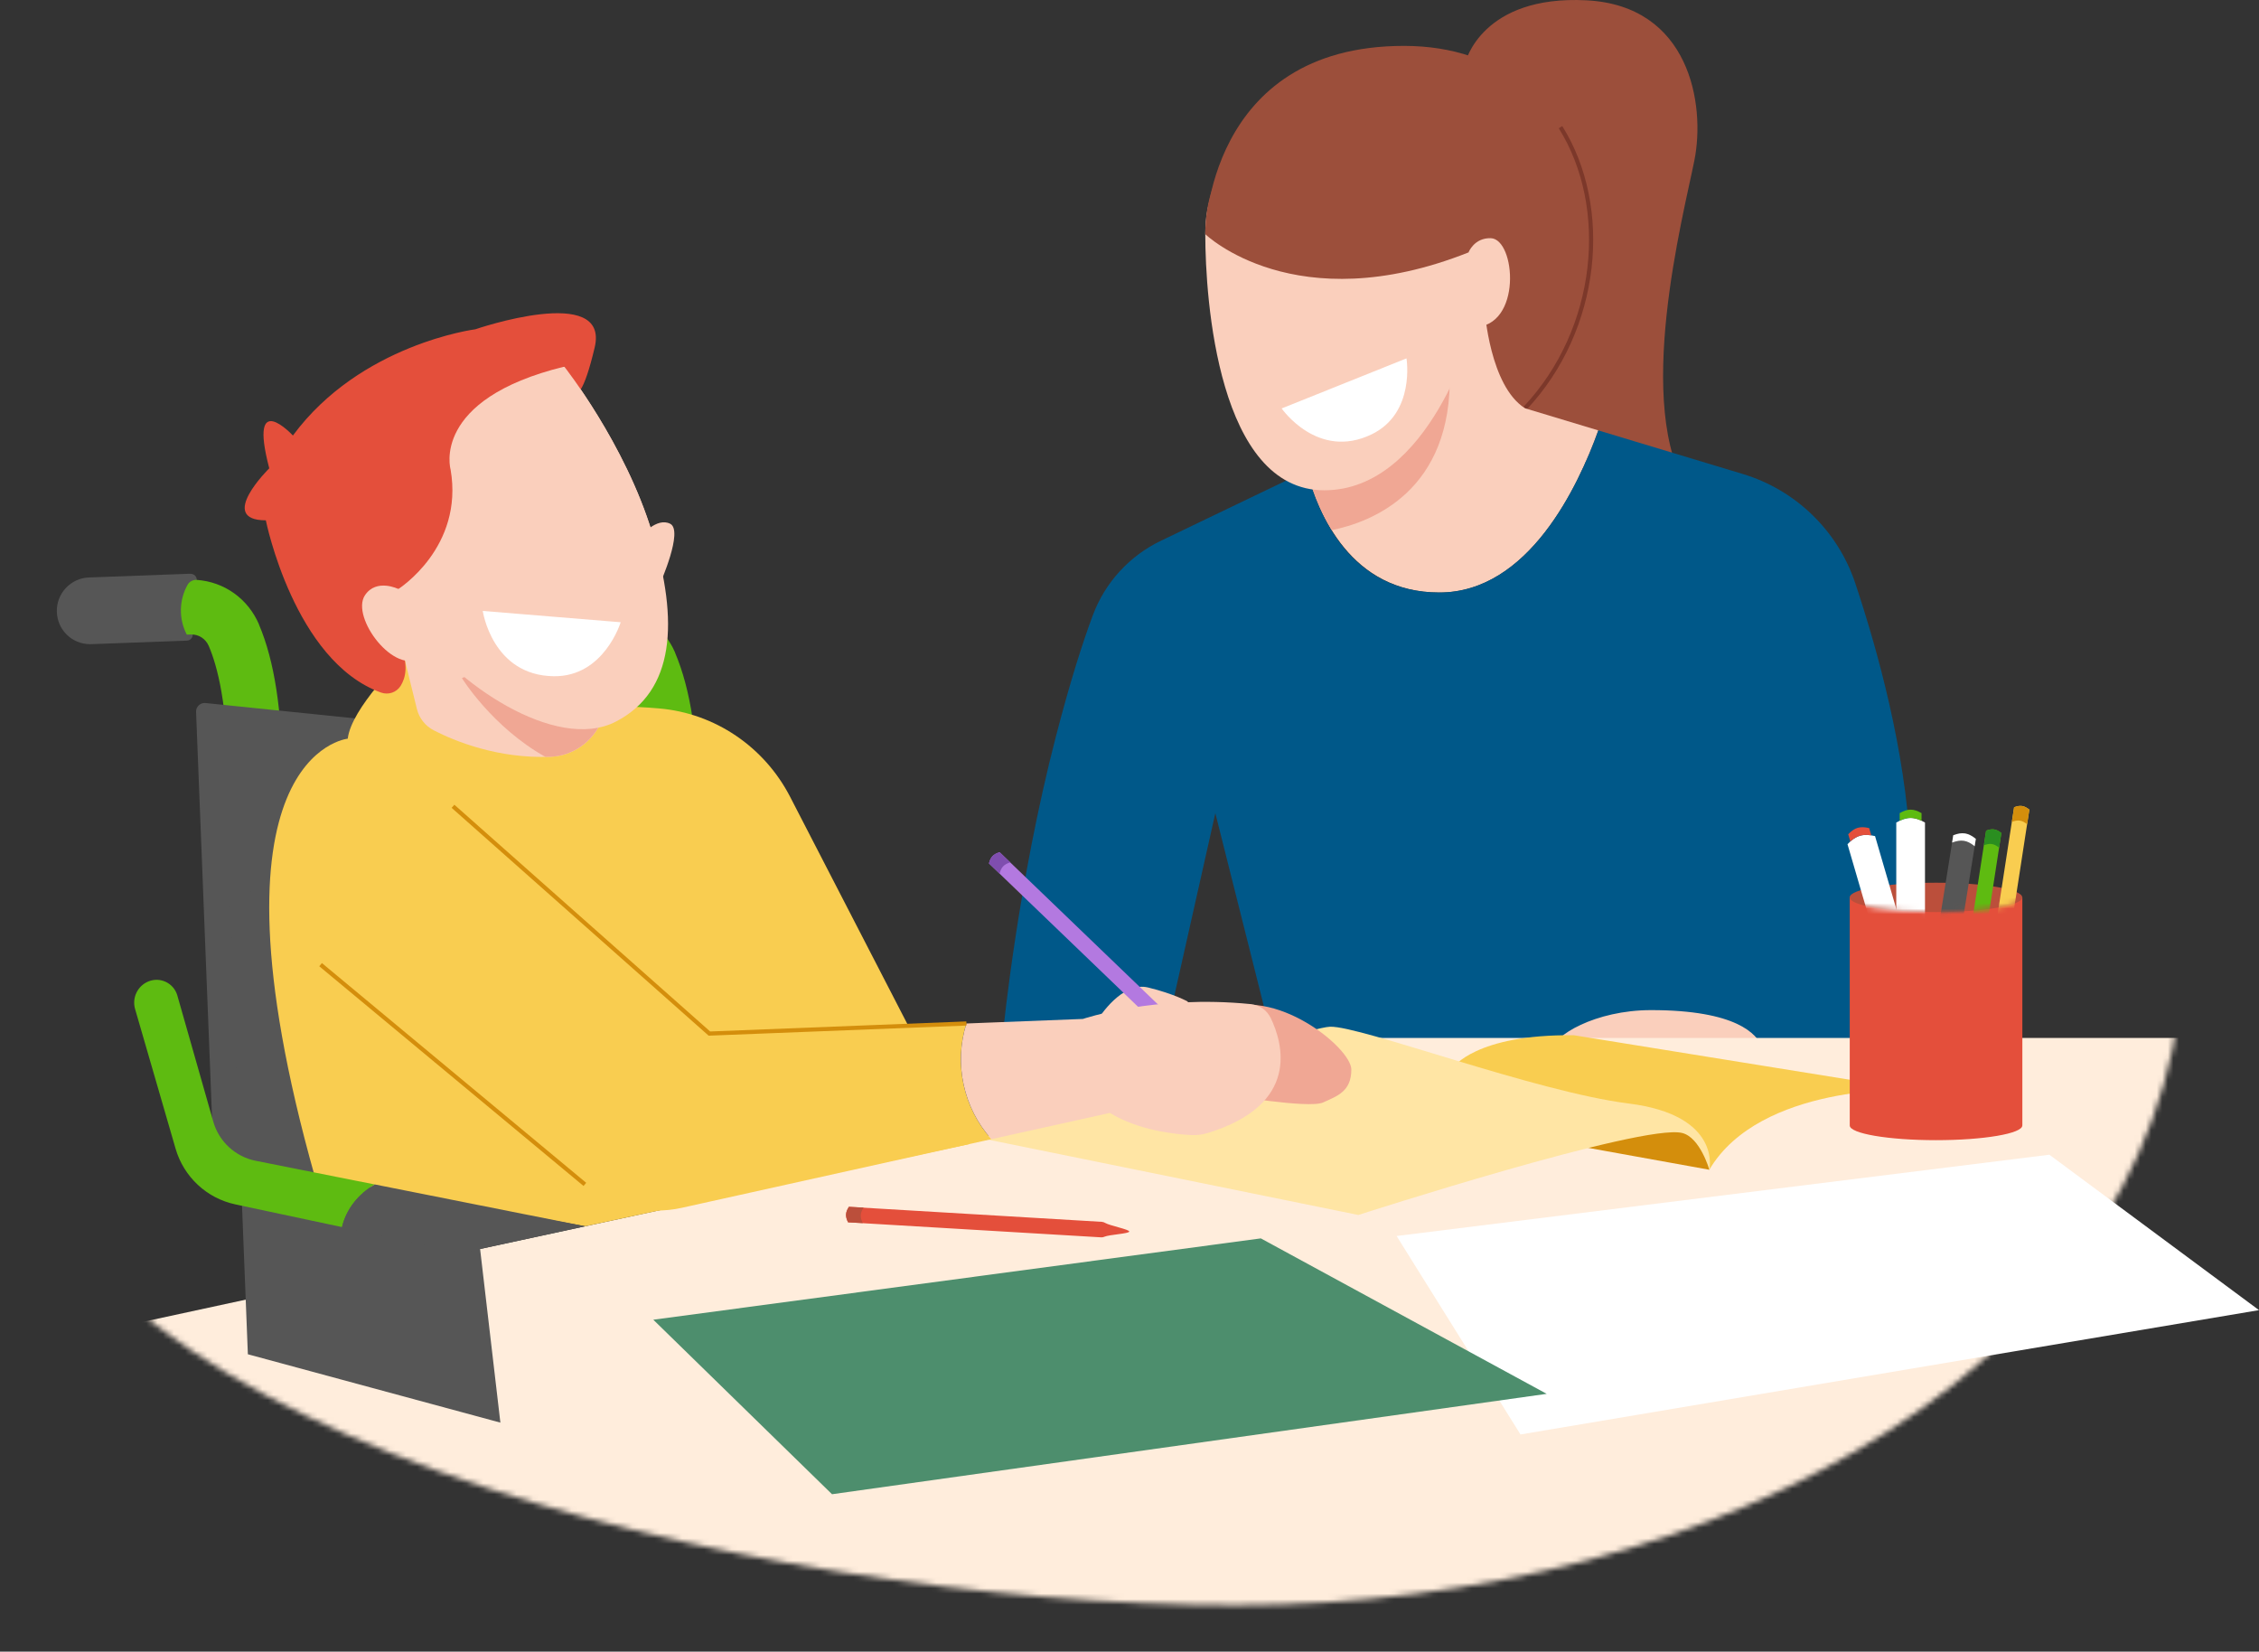 <?xml version="1.0" encoding="UTF-8"?>
<svg xmlns="http://www.w3.org/2000/svg" width="409" height="299" viewBox="0 0 409 299" fill="none">
  <rect x="0" y="0" width="409" height="299" fill="#333333" stroke="none"/>
  <g clip-path="url(#clip0_349_2794)">
    <path d="M265.331 11.234C265.331 11.234 268.28 -0.921 287.241 0.057C305.95 1.027 308.785 18.93 306.779 29.015C304.772 39.099 295.641 73.731 305.869 89.123C305.869 89.123 266.793 77.579 266.793 77.025C266.793 76.47 265.331 11.234 265.331 11.234Z" fill="#9C4F3B"></path>
    <path d="M218.221 42.393C218.221 42.393 218.4 8.307 254.193 8.307C289.987 8.307 297.655 51.01 276.103 73.91L218.213 42.393H218.221Z" fill="#9C4F3B"></path>
    <path d="M282.537 23.023C291.628 37.542 289.572 59.594 276.103 73.91" stroke="#7C382A" stroke-width="0.75" stroke-miterlimit="10"></path>
    <path d="M260.587 107.262C276.753 107.262 285.762 88.006 289.378 77.913L276.111 73.91C269.718 69.875 268.808 56.138 268.808 56.138L260.774 55.037L241.049 83.073L236.581 85.218C238.653 92.987 244.632 107.262 260.595 107.262H260.587Z" fill="#FACFBC"></path>
    <path d="M262.463 67.307L257.484 59.709L241.049 83.082L236.581 85.226C237.385 88.234 238.774 92.212 241.106 95.971C248.141 94.56 263.097 89.008 262.472 67.315L262.463 67.307Z" fill="#F0A794"></path>
    <path d="M335.91 105.591C332.734 96.069 325.122 88.699 315.536 85.805L289.377 77.913C285.762 88.006 276.753 107.262 260.587 107.262C244.42 107.262 238.652 92.987 236.573 85.218L210.203 97.887C204.524 100.61 200.097 105.42 197.879 111.33C196.084 116.124 193.817 123.135 191.185 133.285C184.247 160.041 181.688 186.243 181.688 186.243L211.641 184.596L220.041 147.209L230.269 187.89L317.006 191.004L345.862 197.233V153.25C344.928 135.779 339.997 117.836 335.902 105.583L335.91 105.591Z" fill="#005889"></path>
    <path d="M218.221 42.393C218.221 54.304 220.593 88.756 239.765 88.756C258.938 88.756 266.793 59.252 266.793 59.252L265.883 45.695L249.262 27.735C249.262 27.735 218.221 17.838 218.221 42.393Z" fill="#FACFBC"></path>
    <path d="M218.221 42.393C218.221 42.393 234.477 58.151 265.883 45.694L270.449 25.9L241.959 21.685C241.959 21.685 218.221 19.851 218.221 42.393Z" fill="#9C4F3B"></path>
    <path d="M265.884 45.687C265.884 45.687 266.891 43.037 269.905 43.118C274.422 43.249 275.673 59.154 266.802 59.244L263.877 52.828L265.884 45.678V45.687Z" fill="#FACFBC"></path>
    <path d="M298.939 182.86C288.825 182.86 281.067 187.539 281.067 190.091C281.067 192.643 287.42 198.17 302.465 198.17C313.627 198.17 317.494 194.224 318.745 192.194C319.241 191.387 319.362 190.434 319.029 189.561C318.144 187.221 314.415 182.86 298.931 182.86H298.939Z" fill="#FACFBC"></path>
    <mask id="mask0_349_2794" style="mask-type:luminance" maskUnits="userSpaceOnUse" x="0" y="36" width="396" height="255">
      <path d="M273.902 36.303C326.665 36.303 395.563 76.437 395.563 168.846C395.563 246.416 310.873 290.595 223.826 290.595C136.78 290.595 0 258.898 0 191.444C0 123.991 69.564 146.589 121.995 116.572C174.426 86.555 191.559 36.303 273.902 36.303Z" fill="white"></path>
    </mask>
    <g mask="url(#mask0_349_2794)">
      <path d="M24.046 239.691L200.942 201.472L230.269 187.898H404.524V299H27.182L24.046 239.691Z" fill="#FFEDDC"></path>
    </g>
    <path d="M284.917 187.409C267.086 187.205 263.032 193.303 263.032 193.303L263.641 203.469L279.694 206.372L293.878 201.554L303.35 203.453C303.35 203.453 308.899 204.578 309.484 211.744C318.647 196.23 345.87 197.233 345.87 197.233L284.917 187.401V187.409Z" fill="#F9CD50"></path>
    <path d="M303.35 203.461L293.878 201.562L279.694 206.38L309.484 211.76C308.899 204.594 303.35 203.469 303.35 203.469V203.461Z" fill="#D48E0C"></path>
    <path d="M177.634 206.046L245.931 219.946C245.931 219.946 297.379 203.347 304.552 205.1C307.818 205.899 309.483 211.761 309.483 211.761C309.483 211.761 311.807 201.888 294.877 199.768C277.947 197.649 246.313 185.681 240.813 185.868C235.313 186.056 177.642 206.046 177.642 206.046H177.634Z" fill="#FFE5A4"></path>
    <path d="M252.861 223.753L371.046 209.038L409 237.172L275.291 259.681L252.861 223.753Z" fill="white"></path>
    <path d="M16.304 116.613C13.047 116.613 10.406 114.053 10.293 110.784C10.179 107.458 12.787 104.653 16.101 104.539L34.177 103.871H34.526C34.932 103.871 35.314 104.099 35.501 104.458C35.688 104.816 35.663 105.257 35.428 105.583C33.584 108.134 33.324 111.591 34.778 114.387C34.948 114.713 34.94 115.113 34.753 115.431C34.566 115.749 34.233 115.953 33.86 115.969L16.515 116.613H16.304Z" fill="#565656"></path>
    <path d="M118.282 238.908L228.278 224.185L280.035 252.327L150.639 270.499L118.282 238.908Z" fill="#4D8E6D"></path>
    <path d="M46.907 113.067C44.916 108.387 40.586 105.322 35.631 104.979C34.957 104.93 34.299 105.265 33.965 105.86C32.414 108.623 32.333 112.031 33.819 114.885L34.55 114.86C35.972 114.811 37.248 115.635 37.808 116.963C39.368 120.616 41.22 127.659 41.22 140.434H51.099C51.099 128.825 49.685 119.621 46.891 113.067H46.907Z" fill="#5EBB11"></path>
    <path d="M91.644 121.725C88.386 121.725 85.746 119.165 85.632 115.896C85.519 112.57 88.126 109.765 91.441 109.651L109.516 108.982H109.866C110.272 108.982 110.654 109.211 110.841 109.569C111.027 109.928 111.003 110.368 110.767 110.694C108.923 113.246 108.663 116.703 110.118 119.499C110.288 119.825 110.28 120.225 110.093 120.543C109.906 120.861 109.573 121.064 109.2 121.081L91.855 121.725H91.644Z" fill="#565656"></path>
    <path d="M122.247 118.178C120.256 113.499 115.926 110.434 110.971 110.091C110.296 110.042 109.638 110.376 109.305 110.972C107.754 113.735 107.672 117.143 109.159 119.996L109.89 119.972C111.312 119.923 112.587 120.746 113.148 122.075C114.708 125.728 116.56 132.771 116.56 145.546H126.438C126.438 133.937 125.025 124.733 122.23 118.178H122.247Z" fill="#5EBB11"></path>
    <path d="M37.207 127.268L73.634 131.01L84.463 223.679L38.742 211.304L35.501 128.874C35.46 127.929 36.273 127.17 37.207 127.268Z" fill="#565656"></path>
    <path d="M43.34 161.126L79.767 164.868L90.596 257.537L44.876 245.161L41.634 162.732C41.594 161.786 42.406 161.028 43.34 161.126Z" fill="#565656"></path>
    <path d="M72.814 119.263C72.814 119.263 63.593 128.198 62.959 133.725C62.959 133.725 35.403 136.383 57.021 213.065L105.95 221.992L175.498 207.114L143.052 144.242C138.381 135.193 129.444 129.111 119.33 128.247C114.237 127.806 108.477 127.676 102.815 128.304L72.822 119.263H72.814Z" fill="#F9CD50"></path>
    <path d="M73.317 119.572L75.478 128.336C75.892 130.024 77.021 131.442 78.573 132.233C82.35 134.165 90.133 137.369 99.687 137.002C103.7 136.847 107.25 134.328 108.883 130.643L109.915 128.303L77.338 111.591C77.338 111.591 70.555 115.276 73.309 119.572H73.317Z" fill="#FACFBC"></path>
    <path d="M91.839 119.026L83.634 122.76C83.634 122.76 89.102 131.621 98.736 137.01C99.053 137.01 99.362 137.01 99.679 136.994C103.692 136.839 107.242 134.32 108.875 130.635L109.907 128.295L91.831 119.026H91.839Z" fill="#F0A794"></path>
    <path d="M67.858 214.426L46.297 210.138C42.609 209.404 39.644 206.665 38.612 203.037L32.113 180.227C31.471 177.977 29.034 176.786 26.873 177.667C24.907 178.466 23.867 180.634 24.46 182.672L31.788 207.937C33.267 213.049 37.434 216.929 42.617 218.03L61.919 222.139C62.683 218.902 64.868 216.155 67.858 214.418V214.426Z" fill="#5EBB11"></path>
    <path d="M232.047 73.935C232.047 73.935 238.563 83.367 248.352 78.623C256.297 74.766 254.648 64.877 254.648 64.877L232.047 73.943V73.935Z" fill="white"></path>
    <path d="M198.935 184.319C198.935 184.319 203.103 177.601 207.871 178.767C212.64 179.933 215.085 181.335 215.085 181.335L210.666 188.461L198.935 184.319Z" fill="#FACFBC"></path>
    <path d="M366.147 203.747C366.147 205.214 359.152 206.404 350.525 206.404C341.897 206.404 334.903 205.214 334.903 203.747V162.446H366.155V203.747H366.147Z" fill="#E44F3B"></path>
    <path d="M350.517 165.112C359.144 165.112 366.139 163.922 366.139 162.454C366.139 160.986 359.144 159.796 350.517 159.796C341.889 159.796 334.895 160.986 334.895 162.454C334.895 163.922 341.889 165.112 350.517 165.112Z" fill="#BB4F3B"></path>
    <path d="M210.39 182.542C210.097 183.708 209.602 184.23 208.456 184.572C203.241 179.55 184.28 161.329 179.056 156.307C179.349 155.141 179.844 154.62 180.99 154.277C186.205 159.299 205.166 177.52 210.39 182.542Z" fill="#B379E0"></path>
    <path d="M199.553 221.201C199.748 221.209 199.926 221.29 200.097 221.388C200.991 221.902 204.468 222.554 204.451 222.945C204.435 223.337 200.877 223.492 199.959 223.883C199.788 223.956 199.601 224.013 199.415 223.997L153.548 221.274C153.011 220.198 153.052 219.481 153.694 218.47L199.553 221.193V221.201Z" fill="#E44F3B"></path>
    <path d="M153.548 221.274L156.212 221.413C155.676 220.337 155.717 219.619 156.358 218.608C155.311 218.551 154.409 218.502 153.694 218.47C153.052 219.481 153.011 220.198 153.548 221.274Z" fill="#BB4F3B"></path>
    <path d="M179.056 156.299L180.981 158.15C181.274 156.984 181.769 156.462 182.915 156.12L180.99 154.269C179.844 154.611 179.349 155.133 179.056 156.299Z" fill="#7F4EAF"></path>
    <path d="M222.088 198.178C222.088 198.178 236.987 200.746 239.546 199.58C242.105 198.415 244.664 197.591 244.664 193.621C244.664 189.651 230.585 178.319 220.926 182.99C211.267 187.662 222.088 198.17 222.088 198.17V198.178Z" fill="#F0A794"></path>
    <path d="M174.97 185.281L128.437 187.107L82.017 145.962C74.267 139.35 62.658 140.19 55.94 147.861C48.994 155.786 49.945 167.9 58.044 174.634L105.893 214.41C110.767 218.462 117.234 220.027 123.408 218.658L179.486 206.225C174.45 200.592 172.654 192.619 174.962 185.281H174.97Z" fill="#F9CD50"></path>
    <path d="M230.041 184.246C229.375 182.86 228.01 181.931 226.483 181.776C209.065 180.023 196.067 184.458 196.067 184.458L174.97 185.281C172.663 192.618 174.458 200.6 179.495 206.225L200.95 201.472C206.222 204.684 212.827 205.344 215.751 205.483C216.75 205.532 217.758 205.393 218.716 205.092C235.427 199.923 232.307 188.934 230.049 184.238L230.041 184.246Z" fill="#FACFBC"></path>
    <path d="M58.044 174.634L105.894 214.41" stroke="#D48E0C" stroke-width="0.75" stroke-miterlimit="10"></path>
    <path d="M105.95 221.992L67.858 214.418C64.868 216.154 62.683 218.902 61.919 222.138L83.748 226.785L105.95 221.992Z" fill="#565656"></path>
    <path d="M174.97 185.281L128.437 187.107L82.018 145.962" stroke="#D48E0C" stroke-width="0.75" stroke-miterlimit="10"></path>
    <path d="M102.164 66.369C102.164 66.369 113.172 80.285 118.071 96.444C122.969 112.602 122.149 125.091 111.547 130.611C100.556 136.342 81.985 123.241 75.461 113.425L63.024 93.786L88.305 64.119L102.172 66.369H102.164Z" fill="#FACFBC"></path>
    <path d="M116.032 97.063C116.032 97.063 118.883 93.582 121.337 94.813C123.79 96.044 119.501 105.656 119.501 105.656L116.032 97.063Z" fill="#FACFBC"></path>
    <path d="M87.404 110.597C87.404 110.597 89.102 122.295 100.288 122.418C109.379 122.516 112.376 112.643 112.376 112.643L87.404 110.597Z" fill="white"></path>
    <path d="M72.123 106.626C72.123 106.626 84.024 99.11 81.579 84.99C81.579 84.99 77.907 72.304 102.172 66.369L98.907 62.888L60.985 87.036L72.123 106.626Z" fill="#E44F3B"></path>
    <path d="M48.133 94.202C48.133 94.202 53.251 119.695 68.971 125.369C70.311 125.85 71.79 125.361 72.545 124.146C73.439 122.711 74.032 120.33 72.391 116.711L72.115 106.626L72.391 82.536L81.774 74.758L98.696 64.934L102.164 66.369C102.164 66.369 103.724 79.617 107.672 62.888C110.418 51.246 86.063 59.611 86.063 59.611C86.063 59.611 65.266 62.269 53.032 78.843C53.032 78.843 44.876 70.046 48.751 84.778C48.751 84.778 39.165 94.194 48.141 94.194L48.133 94.202Z" fill="#E44F3B"></path>
    <path d="M72.123 106.626C72.123 106.626 68.134 104.645 66.071 107.767C63.431 111.754 71.514 122.491 76.274 118.961C80.174 116.067 72.123 106.626 72.123 106.626Z" fill="#FACFBC"></path>
    <path d="M102.165 66.369C102.165 66.369 113.172 80.285 118.071 96.444L99.053 69.72L102.165 66.369Z" fill="#FACFBC"></path>
    <mask id="mask1_349_2794" style="mask-type:luminance" maskUnits="userSpaceOnUse" x="311" y="131" width="64" height="35">
      <path d="M334.895 162.455C334.895 163.922 341.889 165.112 350.517 165.112C359.144 165.112 366.139 163.922 366.139 162.455H374.937V131.72H311.587V161.329L334.895 162.455Z" fill="white"></path>
    </mask>
    <g mask="url(#mask1_349_2794)">
      <path d="M351.297 191.983C349.639 192.602 348.583 192.439 347.21 191.322C348.916 180.716 351.947 161.81 353.653 151.196C355.31 150.576 356.366 150.739 357.739 151.856C356.033 162.463 353.003 181.368 351.297 191.983Z" fill="#565656"></path>
      <path d="M353.644 151.204L353.433 152.533C355.09 151.914 356.146 152.077 357.519 153.193L357.731 151.865C356.35 150.748 355.302 150.577 353.644 151.204Z" fill="white"></path>
      <path d="M361.2 186.944C360.078 187.368 359.372 187.262 358.438 186.512C359.542 179.346 363.555 153.307 364.66 146.133C365.781 145.709 366.488 145.815 367.422 146.565C366.318 153.731 362.304 179.77 361.2 186.944Z" fill="#F9CD50"></path>
      <path d="M364.66 146.142L364.254 148.783C365.375 148.359 366.082 148.465 367.016 149.215L367.422 146.574C366.488 145.824 365.773 145.718 364.66 146.142Z" fill="#D48E0C"></path>
      <path d="M356.13 191.184C355.009 191.608 354.302 191.502 353.368 190.752C354.473 183.586 358.486 157.547 359.591 150.372C360.712 149.949 361.419 150.055 362.353 150.805C361.248 157.971 357.235 184.01 356.13 191.184Z" fill="#5EBB11"></path>
      <path d="M359.591 150.381L359.185 153.022C360.306 152.598 361.012 152.704 361.947 153.454L362.353 150.813C361.419 150.063 360.704 149.957 359.591 150.381Z" fill="#2A8E20"></path>
      <path d="M350.825 190.197C349.282 191.803 347.998 192.178 345.837 191.665C342.06 178.719 338.282 165.773 334.497 152.826C336.04 151.22 337.324 150.845 339.485 151.359C343.262 164.305 347.04 177.251 350.825 190.197Z" fill="white"></path>
      <path d="M338.802 151.221L338.42 149.908C336.771 149.517 335.796 149.802 334.626 151.025L335.008 152.337C336.178 151.294 337.267 150.976 338.802 151.221Z" fill="#E44F3B"></path>
      <path d="M348.526 189.374C346.593 190.483 345.261 190.483 343.327 189.374V148.905C345.261 147.797 346.593 147.797 348.526 148.905V189.374Z" fill="white"></path>
      <path d="M347.901 148.571V147.201C346.43 146.361 345.415 146.361 343.944 147.201V148.571C345.358 147.902 346.487 147.902 347.901 148.571Z" fill="#5EBB11"></path>
    </g>
  </g>
  <defs>
    <clipPath id="clip0_349_2794">
      <rect width="409" height="299" fill="white"></rect>
    </clipPath>
  </defs>
</svg>
